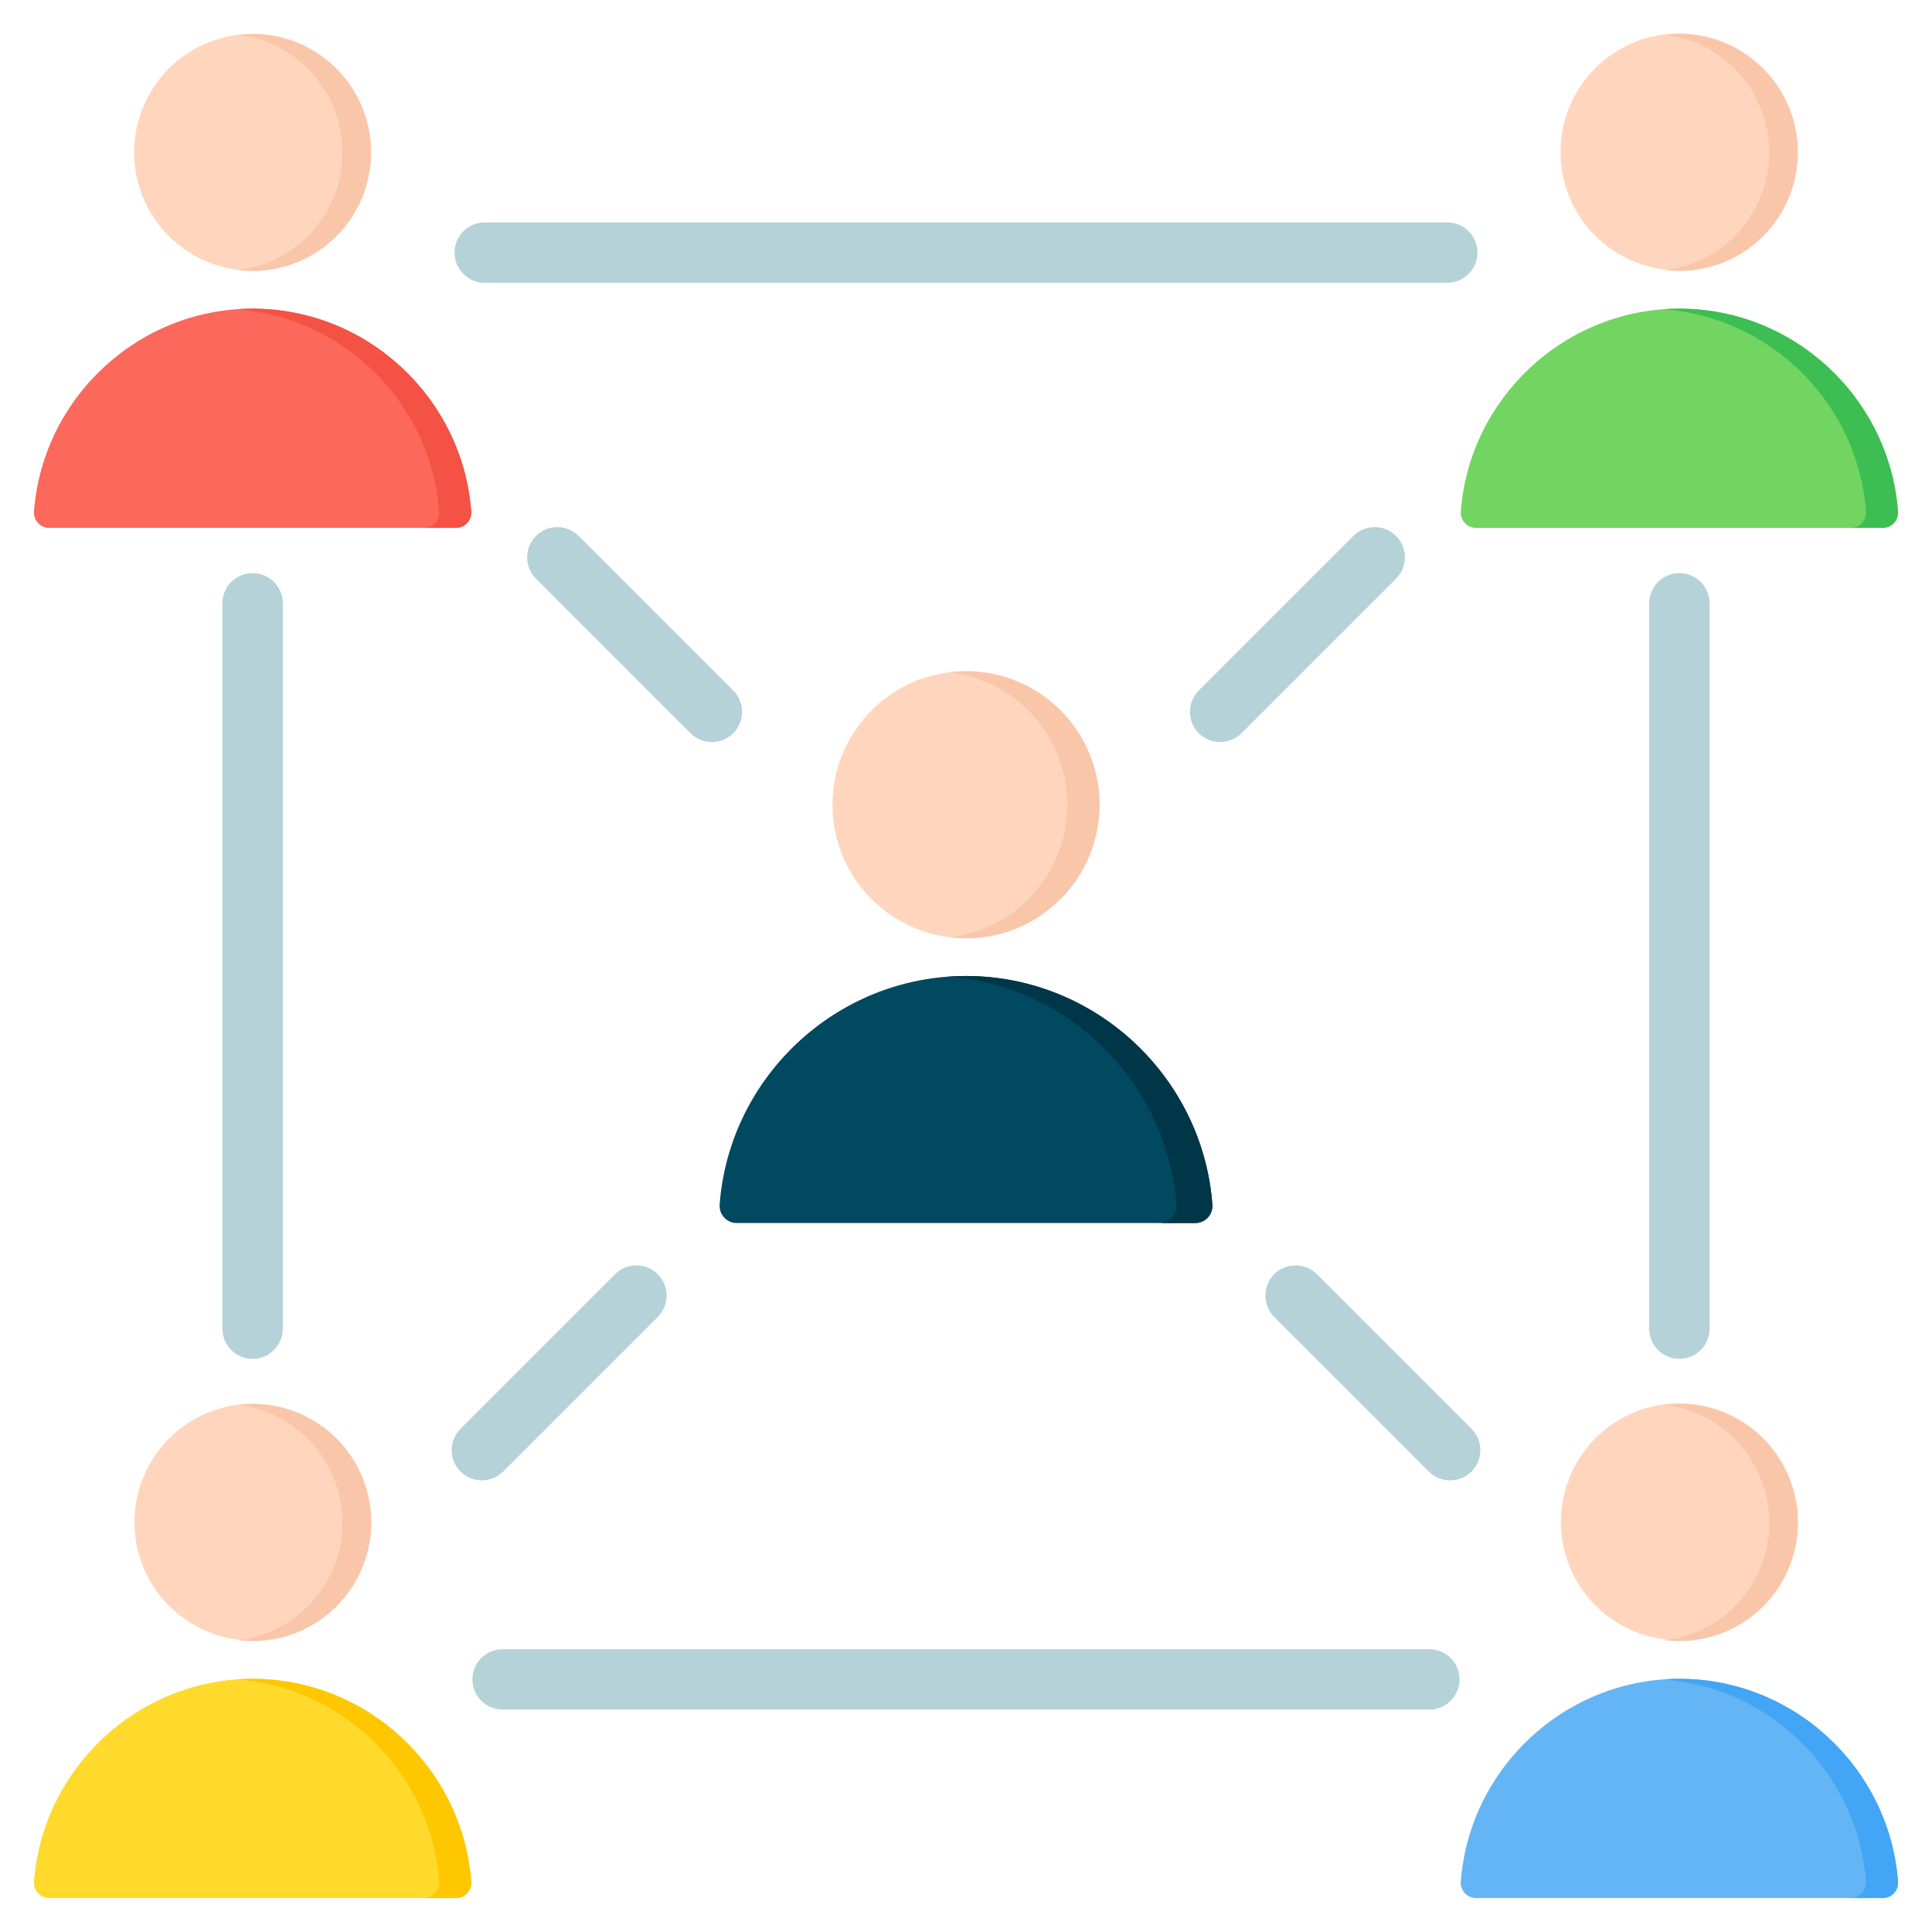<svg id="Layer_1" enable-background="new 0 0 512 512" viewBox="0 0 512 512" xmlns="http://www.w3.org/2000/svg"><g clip-rule="evenodd" fill-rule="evenodd"><path d="m128.461 74.941c-4.418 0-8-3.582-8-8s3.582-8 8-8h255.078c4.418 0 8 3.582 8 8s-3.582 8-8 8zm209.229 274.061c-3.124-3.124-3.124-8.189 0-11.312 3.124-3.124 8.189-3.124 11.312 0l40.963 40.963c3.124 3.124 3.124 8.189 0 11.312-3.124 3.124-8.189 3.124-11.312 0zm-8.688-154.691c-3.124 3.124-8.189 3.124-11.312 0-3.124-3.124-3.124-8.189 0-11.312l40.963-40.963c3.124-3.124 8.189-3.124 11.312 0 3.124 3.124 3.124 8.189 0 11.312zm-134.691-11.313c3.124 3.124 3.124 8.189 0 11.312-3.124 3.124-8.189 3.124-11.312 0l-40.963-40.963c-3.124-3.124-3.124-8.189 0-11.312 3.124-3.124 8.189-3.124 11.312 0zm-31.313 154.692c3.124-3.124 8.189-3.124 11.313 0s3.124 8.189 0 11.312l-40.963 40.963c-3.124 3.124-8.189 3.124-11.312 0-3.124-3.124-3.124-8.189 0-11.312zm274.061-177.805c0-4.418 3.582-8 8-8s8 3.582 8 8v192.23c0 4.418-3.582 8-8 8s-8-3.582-8-8zm-58.262 277.174c4.418 0 8 3.582 8 8s-3.582 8-8 8h-245.594c-4.418 0-8-3.582-8-8s3.582-8 8-8zm-303.856-84.944c0 4.418-3.582 8-8 8s-8-3.582-8-8v-192.23c0-4.418 3.582-8 8-8s8 3.582 8 8z" fill="#b4d2d7"/><g><path d="m190.713 319.209c2.531-33.739 30.929-60.562 65.287-60.562 34.359 0 62.756 26.823 65.287 60.562.2 2.666-1.881 4.909-4.554 4.909h-121.465c-2.674 0-4.755-2.243-4.555-4.909z" fill="#004960"/><path d="m251.22 258.822c1.579-.115 3.173-.174 4.78-.174 34.358 0 62.756 26.823 65.287 60.562.2 2.666-1.882 4.909-4.554 4.909h-9.561c2.673 0 4.754-2.243 4.554-4.909-2.412-32.162-28.328-58.038-60.506-60.388z" fill="#003748"/><circle cx="256" cy="213.263" fill="#ffd6bd" r="35.385"/><path d="m256 177.878c-1.446 0-2.872.089-4.273.258 17.527 2.11 31.111 17.031 31.111 35.127s-13.585 33.017-31.111 35.127c1.401.169 2.827.257 4.273.257 19.542 0 35.385-15.842 35.385-35.385s-15.843-35.384-35.385-35.384z" fill="#f9c6aa"/></g><g><path d="m9.01 135.535c2.246-29.938 27.444-53.739 57.931-53.739s55.685 23.8 57.931 53.739c.178 2.365-1.669 4.356-4.041 4.356h-107.78c-2.372-.001-4.218-1.991-4.041-4.356z" fill="#fc685b"/><path d="m62.699 81.951c1.401-.102 2.816-.155 4.242-.155 30.487 0 55.685 23.8 57.931 53.739.178 2.365-1.669 4.356-4.041 4.356h-8.484c2.372 0 4.219-1.99 4.041-4.356-2.14-28.538-25.136-51.498-53.689-53.584z" fill="#f35244"/><ellipse cx="66.941" cy="40.398" fill="#ffd6bd" rx="31.398" ry="31.398" transform="matrix(.973 -.23 .23 .973 -7.491 16.461)"/><path d="m66.941 9c-1.284 0-2.549.079-3.792.229 15.552 1.872 27.606 15.112 27.606 31.169s-12.054 29.297-27.606 31.169c1.243.15 2.509.229 3.792.229 17.341 0 31.398-14.057 31.398-31.398s-14.057-31.398-31.398-31.398z" fill="#f9c6aa"/></g><g><path d="m387.127 135.535c2.246-29.938 27.444-53.739 57.931-53.739s55.685 23.8 57.931 53.739c.178 2.365-1.669 4.356-4.041 4.356h-107.78c-2.371-.001-4.218-1.991-4.041-4.356z" fill="#72d561"/><path d="m440.817 81.951c1.402-.102 2.816-.155 4.242-.155 30.487 0 55.685 23.8 57.931 53.739.178 2.365-1.669 4.356-4.041 4.356h-8.483c2.372 0 4.219-1.99 4.041-4.356-2.141-28.538-25.137-51.498-53.69-53.584z" fill="#3cbe52"/><ellipse cx="445.059" cy="40.398" fill="#ffd6bd" rx="31.398" ry="31.398" transform="matrix(.973 -.23 .23 .973 2.624 103.334)"/><path d="m445.059 9c-1.284 0-2.549.079-3.792.229 15.552 1.872 27.606 15.112 27.606 31.169s-12.054 29.297-27.606 31.169c1.244.15 2.509.229 3.792.229 17.341 0 31.398-14.057 31.398-31.398s-14.058-31.398-31.398-31.398z" fill="#f9c6aa"/></g><g><path d="m9.01 498.645c2.246-29.938 27.444-53.739 57.931-53.739s55.685 23.801 57.931 53.739c.178 2.365-1.669 4.356-4.041 4.356h-107.78c-2.372-.001-4.218-1.991-4.041-4.356z" fill="#ffda2d"/><path d="m62.699 445.061c1.401-.102 2.816-.155 4.242-.155 30.487 0 55.685 23.801 57.931 53.739.178 2.365-1.669 4.356-4.041 4.356h-8.484c2.372 0 4.219-1.991 4.041-4.356-2.14-28.538-25.136-51.499-53.689-53.584z" fill="#ffc700"/><ellipse cx="66.941" cy="403.508" fill="#ffd6bd" rx="31.398" ry="31.398" transform="matrix(.973 -.23 .23 .973 -90.916 26.174)"/><path d="m66.941 372.11c-1.284 0-2.549.079-3.792.228 15.552 1.873 27.606 15.112 27.606 31.169s-12.054 29.297-27.606 31.169c1.243.15 2.509.229 3.792.229 17.341 0 31.398-14.057 31.398-31.398 0-17.34-14.057-31.397-31.398-31.397z" fill="#f9c6aa"/></g><g><path d="m387.127 498.645c2.246-29.938 27.444-53.739 57.931-53.739s55.685 23.801 57.931 53.739c.178 2.365-1.669 4.356-4.041 4.356h-107.78c-2.371-.001-4.218-1.991-4.041-4.356z" fill="#64b5f6"/><path d="m440.817 445.061c1.402-.102 2.816-.155 4.242-.155 30.487 0 55.685 23.801 57.931 53.739.178 2.365-1.669 4.356-4.041 4.356h-8.483c2.372 0 4.219-1.991 4.041-4.356-2.141-28.538-25.137-51.499-53.69-53.584z" fill="#42a5f5"/><ellipse cx="445.059" cy="403.508" fill="#ffd6bd" rx="31.398" ry="31.398" transform="matrix(.973 -.23 .23 .973 -80.801 113.048)"/><path d="m445.059 372.11c-1.284 0-2.549.079-3.792.228 15.552 1.873 27.606 15.112 27.606 31.169s-12.054 29.297-27.606 31.169c1.244.15 2.509.229 3.792.229 17.341 0 31.398-14.057 31.398-31.398 0-17.34-14.058-31.397-31.398-31.397z" fill="#f9c6aa"/></g></g></svg>